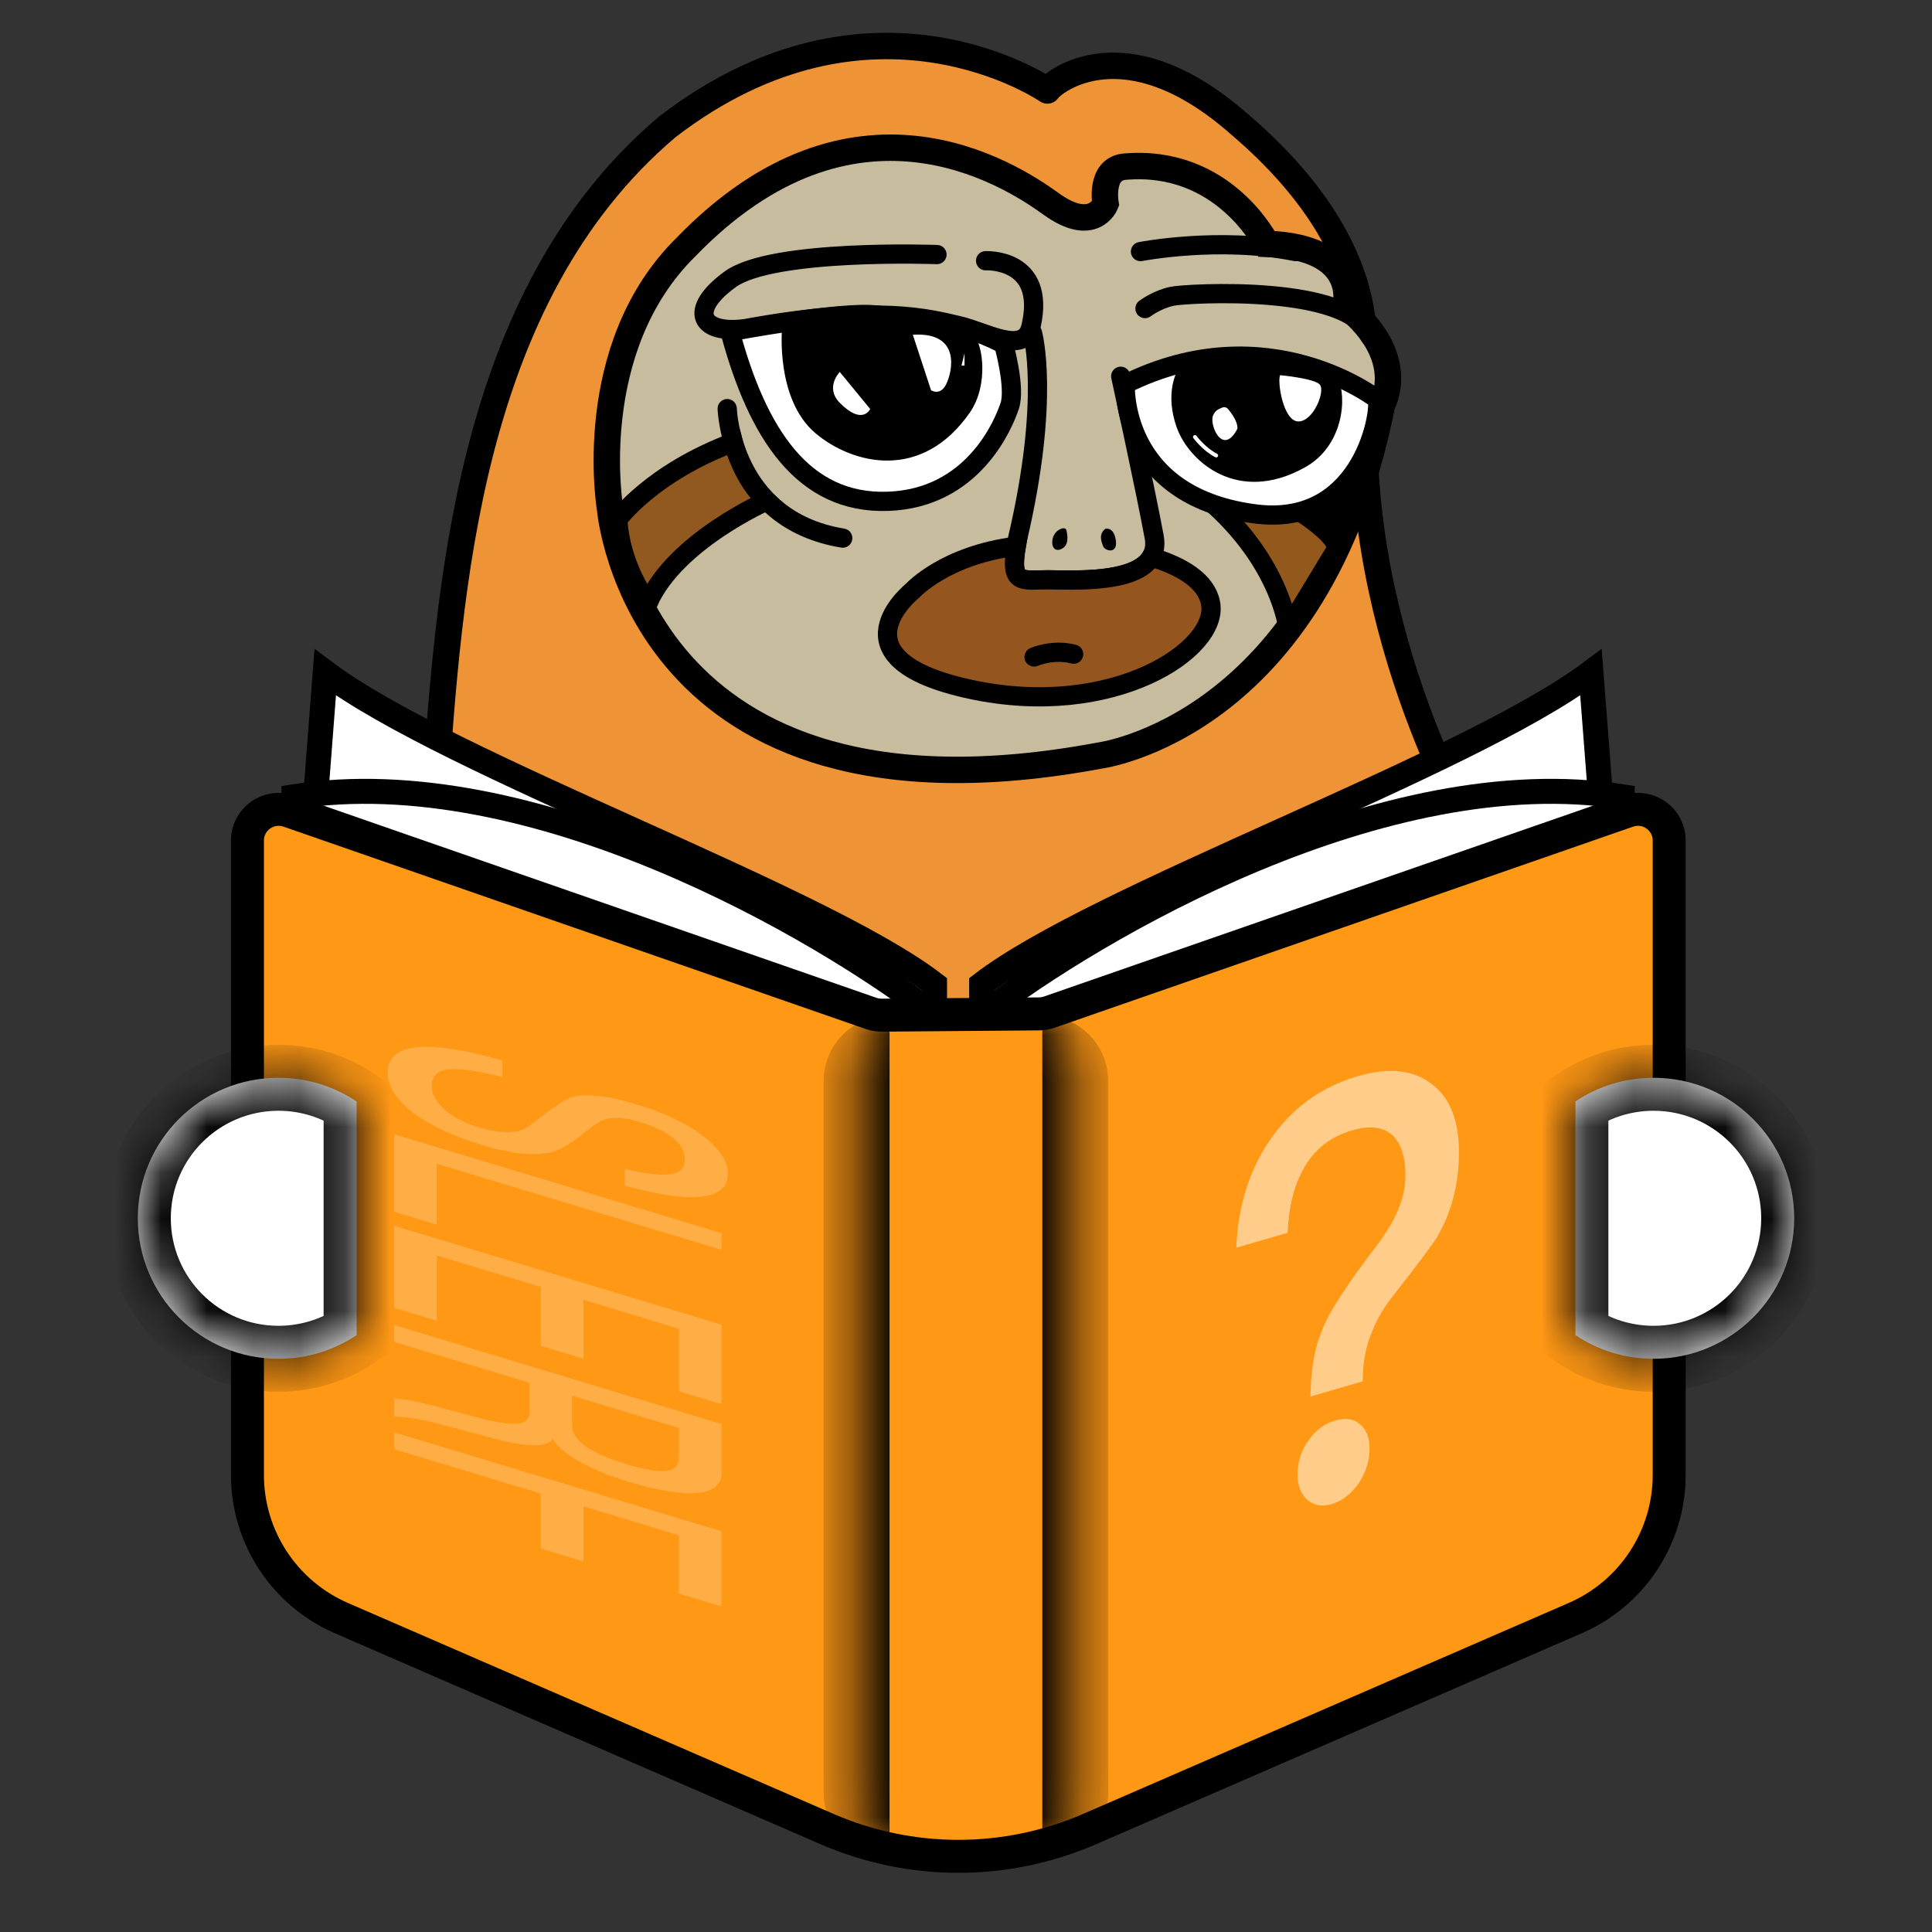 <svg width="42" height="42" viewBox="0 0 42 42" fill="none" xmlns="http://www.w3.org/2000/svg">
<rect x="0" y="0" width="42" height="42" fill="#333333" stroke="none"/>
<g id="Frame 1000002605">
<g id="Group 1792">
<path id="Vector" d="M9.447 17.32C9.187 22.187 8.012 22.748 8.012 22.748C8.012 22.748 10.678 23.34 16.597 23.538C22.216 23.722 29.241 23.557 29.936 23.538C29.969 23.538 30.002 23.551 30.021 23.584C30.164 23.794 30.84 24.669 32.265 24.787C32.525 24.787 31.94 24.129 30.964 23.472C30.964 23.472 32.525 24.655 32.85 24.195C33.175 23.735 31.354 22.485 30.899 22.288C30.899 22.288 32.59 23.274 32.785 23.077C32.98 22.88 32.33 21.762 30.053 20.71L32.265 18.56C32.265 18.56 29.569 14.277 29.663 9.135C29.728 9.201 29.988 8.412 29.598 7.82C29.598 7.82 30.184 5.452 26.932 2.69C24.46 0.52 22.899 1.77 22.769 1.967C22.769 1.967 18.958 -0.665 14.509 2.756C10.127 6.459 9.765 12.923 9.447 17.32Z" fill="#EE9336" stroke="black" stroke-width="0.574" stroke-miterlimit="10" stroke-linejoin="round"/>
<path id="Vector 141" d="M7.07 14.617C9.787 16.654 17.826 19.476 20.316 21.399V23.423H6.391L7.07 14.617Z" fill="white" stroke="black" stroke-width="0.543" stroke-linecap="round"/>
<path id="Vector 142" d="M34.586 14.617C31.869 16.654 23.831 19.476 21.34 21.399V23.423H35.266L34.586 14.617Z" fill="white" stroke="black" stroke-width="0.543" stroke-linecap="round"/>
<path id="Vector 140" d="M6.391 17.32C11.553 16.505 17.826 20.148 20.316 22.072V23.429H6.391V17.32Z" fill="white" stroke="black" stroke-width="0.543" stroke-linecap="round"/>
<path id="Vector 143" d="M35.266 17.32C30.103 16.505 23.831 20.148 21.34 22.072V23.429H35.266V17.32Z" fill="white" stroke="black" stroke-width="0.543" stroke-linecap="round"/>
<path id="Union" d="M5.379 18.273V32.064C5.379 33.415 6.181 34.637 7.421 35.176L17.976 39.761C19.798 40.553 21.868 40.553 23.69 39.761L34.245 35.176C35.485 34.637 36.287 33.415 36.287 32.064V18.273C36.287 17.806 35.826 17.479 35.385 17.632L22.813 22.002C22.739 22.027 22.661 22.041 22.583 22.041L19.173 22.069C19.091 22.069 19.009 22.056 18.932 22.029L6.281 17.632C5.84 17.479 5.379 17.806 5.379 18.273Z" fill="#FF9815" stroke="black" stroke-width="0.717" stroke-linecap="round"/>
<g id="Rectangle 4589">
<mask id="path-7-inside-1_3338_10768" fill="white">
<path d="M18.621 22.787C18.621 22.391 18.942 22.07 19.338 22.07H22.659C23.055 22.07 23.376 22.391 23.376 22.787V39.681C23.376 40.077 23.055 40.398 22.659 40.398H19.338C18.942 40.398 18.621 40.077 18.621 39.681V22.787Z"/>
</mask>
<path d="M18.621 22.07H23.376H18.621ZM23.376 40.398H18.621H23.376ZM19.338 40.398C18.546 40.398 17.904 39.756 17.904 38.964V23.504C17.904 22.712 18.546 22.07 19.338 22.07C19.338 22.07 19.338 22.391 19.338 22.787V39.681C19.338 40.077 19.338 40.398 19.338 40.398ZM22.659 22.07C23.451 22.07 24.093 22.712 24.093 23.504V38.964C24.093 39.756 23.451 40.398 22.659 40.398C22.659 40.398 22.659 40.077 22.659 39.681V22.787C22.659 22.391 22.659 22.07 22.659 22.07Z" fill="black" mask="url(#path-7-inside-1_3338_10768)"/>
</g>
<g id="Subtract">
<mask id="path-9-inside-2_3338_10768" fill="white">
<path fill-rule="evenodd" clip-rule="evenodd" d="M7.752 23.945C7.266 23.619 6.682 23.43 6.053 23.43C4.365 23.43 2.996 24.797 2.996 26.484C2.996 28.171 4.365 29.539 6.053 29.539C6.682 29.539 7.266 29.349 7.752 29.024V23.945Z"/>
</mask>
<path fill-rule="evenodd" clip-rule="evenodd" d="M7.752 23.945C7.266 23.619 6.682 23.43 6.053 23.43C4.365 23.43 2.996 24.797 2.996 26.484C2.996 28.171 4.365 29.539 6.053 29.539C6.682 29.539 7.266 29.349 7.752 29.024V23.945Z" fill="white"/>
<path d="M7.752 23.945H8.469V23.562L8.151 23.349L7.752 23.945ZM7.752 29.024L8.151 29.62L8.469 29.407V29.024H7.752ZM6.053 24.147C6.535 24.147 6.982 24.292 7.353 24.54L8.151 23.349C7.55 22.947 6.828 22.713 6.053 22.713V24.147ZM3.713 26.484C3.713 25.194 4.76 24.147 6.053 24.147V22.713C3.969 22.713 2.279 24.401 2.279 26.484H3.713ZM6.053 28.822C4.76 28.822 3.713 27.775 3.713 26.484H2.279C2.279 28.568 3.969 30.256 6.053 30.256V28.822ZM7.353 28.428C6.982 28.677 6.535 28.822 6.053 28.822V30.256C6.828 30.256 7.55 30.022 8.151 29.62L7.353 28.428ZM8.469 29.024V23.945H7.035V29.024H8.469Z" fill="black" mask="url(#path-9-inside-2_3338_10768)"/>
</g>
<g id="Subtract_2">
<mask id="path-11-inside-3_3338_10768" fill="white">
<path fill-rule="evenodd" clip-rule="evenodd" d="M34.248 23.945C34.734 23.619 35.318 23.43 35.947 23.43C37.635 23.43 39.004 24.797 39.004 26.484C39.004 28.171 37.635 29.539 35.947 29.539C35.318 29.539 34.734 29.349 34.248 29.024V23.945Z"/>
</mask>
<path fill-rule="evenodd" clip-rule="evenodd" d="M34.248 23.945C34.734 23.619 35.318 23.43 35.947 23.43C37.635 23.43 39.004 24.797 39.004 26.484C39.004 28.171 37.635 29.539 35.947 29.539C35.318 29.539 34.734 29.349 34.248 29.024V23.945Z" fill="white"/>
<path d="M34.248 23.945H33.531V23.562L33.849 23.349L34.248 23.945ZM34.248 29.024L33.849 29.62L33.531 29.407V29.024H34.248ZM35.947 24.147C35.465 24.147 35.018 24.292 34.647 24.54L33.849 23.349C34.45 22.947 35.172 22.713 35.947 22.713V24.147ZM38.287 26.484C38.287 25.194 37.24 24.147 35.947 24.147V22.713C38.031 22.713 39.721 24.401 39.721 26.484H38.287ZM35.947 28.822C37.24 28.822 38.287 27.775 38.287 26.484H39.721C39.721 28.568 38.031 30.256 35.947 30.256V28.822ZM34.647 28.428C35.018 28.677 35.465 28.822 35.947 28.822V30.256C35.172 30.256 34.45 30.022 33.849 29.62L34.647 28.428ZM33.531 29.024V23.945H34.965V29.024H33.531Z" fill="black" mask="url(#path-11-inside-3_3338_10768)"/>
</g>
<g id="Subtract_3">
<mask id="path-13-inside-4_3338_10768" fill="white">
<path fill-rule="evenodd" clip-rule="evenodd" d="M17.945 11.213C17.945 11.214 17.945 11.214 17.945 11.214C17.945 12.714 19.162 13.93 20.663 13.93C22.163 13.93 23.38 12.714 23.38 11.214C23.38 11.214 23.38 11.214 23.38 11.213L17.945 11.213Z"/>
</mask>
<path fill-rule="evenodd" clip-rule="evenodd" d="M17.945 11.213C17.945 11.214 17.945 11.214 17.945 11.214C17.945 12.714 19.162 13.93 20.663 13.93C22.163 13.93 23.38 12.714 23.38 11.214C23.38 11.214 23.38 11.214 23.38 11.213L17.945 11.213Z" fill="#FF9815"/>
<path d="M17.945 11.213L17.945 10.496L17.229 10.496L17.228 11.213L17.945 11.213ZM23.38 11.213L24.097 11.213L24.097 10.496L23.38 10.496L23.38 11.213ZM18.662 11.214C18.662 11.214 18.662 11.214 18.662 11.213L17.228 11.213C17.228 11.213 17.228 11.214 17.228 11.214L18.662 11.214ZM20.663 13.213C19.557 13.213 18.662 12.318 18.662 11.214L17.228 11.214C17.228 13.111 18.766 14.647 20.663 14.647L20.663 13.213ZM22.663 11.214C22.663 12.318 21.768 13.213 20.663 13.213L20.663 14.647C22.559 14.647 24.097 13.111 24.097 11.214L22.663 11.214ZM22.663 11.213C22.663 11.214 22.663 11.214 22.663 11.214C22.663 11.214 22.663 11.214 22.663 11.214L24.097 11.214C24.097 11.214 24.097 11.214 24.097 11.213C24.097 11.213 24.097 11.213 24.097 11.213L22.663 11.213ZM23.38 10.496L17.945 10.496L17.945 11.93L23.38 11.93L23.38 10.496Z" fill="black" mask="url(#path-13-inside-4_3338_10768)"/>
</g>
<g id="Group 1790">
<path id="Vector_2" d="M13.263 11.065C13.263 11.065 13.857 18.303 23.902 16.426C23.902 16.426 28.66 15.823 30.047 8.786C30.047 8.786 30.642 7.78 29.254 6.641C29.254 6.641 29.585 5.368 27.536 5.301C27.536 5.301 26.611 3.424 24.43 3.625C23.902 3.692 24.034 4.429 24.034 4.429C24.034 4.429 23.77 5.1 22.845 4.429C21.919 3.759 18.549 1.615 14.915 5.368C12.668 7.579 13.263 11.065 13.263 11.065Z" fill="#C7BC9E" stroke="black" stroke-width="0.574" stroke-miterlimit="10"/>
<path id="Vector_3" d="M22.446 7.242C22.446 7.242 22.843 8.65 22.116 11.733C21.918 12.738 22.182 12.604 22.777 12.604C23.371 12.604 25.288 12.738 25.09 11.666C24.891 10.593 24.363 8.18 24.363 8.18" stroke="black" stroke-width="0.418" stroke-miterlimit="10" stroke-linecap="round" stroke-linejoin="round"/>
<path id="Vector_4" d="M26.316 13.108C26.223 12.632 25.701 12.311 25.027 12.11C24.684 12.699 23.276 12.605 22.78 12.605C22.219 12.605 21.948 12.726 22.093 11.875C20.54 12.069 19.84 12.84 19.84 12.84C19.84 12.84 17.99 14.315 21.096 14.985C24.201 15.655 26.514 14.114 26.316 13.108Z" fill="#94551F" stroke="black" stroke-width="0.418" stroke-miterlimit="10"/>
<path id="Vector_5" d="M28 13.67C28 13.67 27.835 12.095 26.051 10.688C26.051 10.688 27.24 11.291 28.099 11.023C28.099 11.023 29.058 11.592 29.058 11.927L28 13.67Z" fill="#92581C" stroke="black" stroke-width="0.418" stroke-miterlimit="10"/>
<path id="Vector_6" d="M24.891 6.708C24.891 6.708 25.155 6.507 25.485 6.44C25.816 6.373 29.384 6.172 29.781 7.312" stroke="black" stroke-width="0.418" stroke-miterlimit="10" stroke-linecap="round" stroke-linejoin="round"/>
<path id="Vector_7" d="M24.793 5.469C24.793 5.469 26.511 5.134 28.163 5.469" stroke="black" stroke-width="0.418" stroke-miterlimit="10" stroke-linecap="round" stroke-linejoin="round"/>
<path id="Vector_8" d="M21.426 5.668C21.426 5.668 22.748 5.601 22.417 7.076C22.285 7.746 21.426 7.21 20.831 7.076C20.237 6.942 19.113 6.607 16.206 7.143C15.214 7.277 14.95 6.741 15.875 6.071C16.8 5.4 20.369 5.534 20.369 5.534" stroke="black" stroke-width="0.418" stroke-miterlimit="10" stroke-linecap="round" stroke-linejoin="round"/>
<path id="Vector_9" d="M16.668 10.891C16.668 10.891 14.685 11.762 14.091 13.102C14.091 13.102 13.496 12.365 13.43 11.293C13.43 11.293 14.157 10.287 15.941 9.617C15.941 9.617 16.139 10.421 16.668 10.891Z" fill="#91591F" stroke="black" stroke-width="0.418" stroke-miterlimit="10"/>
<path id="Vector_10" d="M15.809 8.883C15.809 8.883 15.875 11.296 18.32 11.698" stroke="black" stroke-width="0.418" stroke-miterlimit="10" stroke-linecap="round" stroke-linejoin="round"/>
<path id="Vector_11" d="M29.947 8.685C29.947 8.685 27.568 6.809 24.462 8.35C24.462 8.35 24.33 10.763 27.237 11.165C29.55 11.5 30.013 9.087 29.947 8.685Z" fill="white" stroke="black" stroke-width="0.418" stroke-miterlimit="10" stroke-linecap="round" stroke-linejoin="round"/>
<path id="Vector_12" d="M21.818 7.48C21.818 7.48 22.083 8.419 21.951 8.821C21.818 9.223 21.158 10.831 19.307 10.898C17.457 10.965 16.466 9.424 15.871 7.212C15.871 7.212 18.296 6.75 19.063 6.85C19.836 6.944 20.629 6.877 21.818 7.48Z" fill="white" stroke="black" stroke-width="0.418" stroke-miterlimit="10" stroke-linecap="round" stroke-linejoin="round"/>
<g id="Vector_13">
<path d="M22.48 14.282C22.48 14.282 22.884 14.101 23.34 14.221Z" fill="white"/>
<path d="M22.48 14.282C22.48 14.282 22.884 14.101 23.34 14.221" stroke="black" stroke-width="0.418" stroke-miterlimit="10" stroke-linecap="round" stroke-linejoin="round"/>
</g>
<path id="Vector_14" d="M28.989 11.742C28.989 11.742 29.518 10.871 29.518 10.469C29.518 10.469 29.121 11.005 28.395 11.206C28.395 11.206 28.659 11.608 28.989 11.742Z" fill="black"/>
<g id="Group">
<path id="Vector_15" d="M17.001 7.139C17.001 7.139 16.856 8.68 17.728 9.418C18.521 10.088 20.041 10.49 21.098 8.948C21.495 8.345 21.363 7.474 21.164 7.273C20.966 7.072 18.719 6.603 17.001 7.139Z" fill="black"/>
<path id="Vector_16" d="M18.256 8.086L18.917 8.891C18.917 8.891 18.752 9.26 18.256 8.757C17.926 8.421 18.256 8.086 18.256 8.086Z" fill="white"/>
<path id="Vector_17" d="M19.844 7.277L20.24 8.483C20.24 8.483 20.439 8.618 20.571 8.349C20.703 8.081 20.901 7.21 19.844 7.277Z" fill="white"/>
<path id="Vector_18" d="M20.968 7.68L20.902 7.948H20.968V7.68Z" fill="white"/>
</g>
<g id="Group_2">
<path id="Vector_19" d="M25.582 8.089C25.582 8.089 25.318 8.558 25.582 9.295C25.847 10.032 26.904 10.971 28.358 10.166C29.217 9.697 29.283 8.625 29.085 8.223C29.085 8.223 27.433 7.486 25.582 8.089Z" fill="black"/>
<path id="Vector_20" d="M27.829 8.156C27.829 8.156 28.556 8.223 28.688 8.357C28.82 8.492 28.556 9.162 28.226 9.162C27.895 9.162 27.763 8.29 27.829 8.156Z" fill="white"/>
<path id="Vector_21" d="M26.697 8.892C26.776 8.986 26.895 9.154 26.902 9.295C26.902 9.315 26.895 9.335 26.882 9.355C26.565 9.912 26.281 9.214 26.373 9.027C26.426 8.919 26.479 8.899 26.558 8.866C26.605 8.839 26.664 8.852 26.697 8.892Z" fill="white"/>
<path id="Vector_22" d="M25.977 9.5C25.977 9.5 26.175 9.768 26.439 9.902" stroke="white" stroke-width="0.084" stroke-miterlimit="10" stroke-linecap="round"/>
</g>
<path id="Vector_23" d="M24.026 11.497C24.026 11.497 24.211 11.437 24.257 11.745C24.304 12.054 24.02 11.98 23.98 11.873C23.934 11.745 23.887 11.618 24.026 11.497Z" fill="black"/>
<path id="Vector_24" d="M23.176 11.508C23.176 11.508 23.269 11.79 23.123 11.904C22.971 12.018 22.852 11.931 22.879 11.737C22.905 11.535 23.123 11.435 23.176 11.508Z" fill="black"/>
</g>
<path id="Vector_25" fill-rule="evenodd" clip-rule="evenodd" d="M29.519 23.395C30.206 23.195 30.75 23.259 31.15 23.586C31.557 23.903 31.745 24.447 31.713 25.218C31.688 25.836 31.532 26.392 31.245 26.885C31.148 27.047 30.837 27.464 30.312 28.135C30.105 28.387 29.947 28.651 29.838 28.925C29.715 29.204 29.646 29.5 29.633 29.813L29.625 30.029L28.487 30.36L28.496 30.143C28.516 29.652 28.603 29.229 28.758 28.875C28.907 28.497 29.329 27.856 30.024 26.951L30.215 26.657C30.426 26.294 30.538 25.956 30.551 25.643C30.568 25.211 30.48 24.894 30.285 24.691C30.083 24.499 29.787 24.459 29.397 24.572C28.915 24.712 28.56 24.995 28.332 25.421C28.128 25.782 28.015 26.241 27.992 26.8L26.876 27.124C26.914 26.201 27.167 25.408 27.635 24.745C28.104 24.073 28.732 23.623 29.519 23.395ZM29.022 30.882C29.256 30.814 29.441 30.844 29.575 30.972C29.718 31.09 29.783 31.284 29.772 31.555C29.762 31.809 29.674 32.052 29.511 32.284C29.348 32.498 29.16 32.637 28.948 32.699C28.728 32.762 28.547 32.727 28.406 32.592C28.264 32.458 28.198 32.263 28.209 32.009C28.22 31.738 28.303 31.501 28.459 31.297C28.608 31.086 28.795 30.948 29.022 30.882Z" fill="white" fill-opacity="0.5"/>
<path id="Vector_26" fill-rule="evenodd" clip-rule="evenodd" d="M15.297 26.008C14.931 26.066 14.36 25.988 13.582 25.776V25.412C14.054 25.521 14.386 25.558 14.579 25.524C14.785 25.495 14.888 25.389 14.888 25.207C14.888 25.05 14.818 24.907 14.679 24.78C14.519 24.628 14.26 24.498 13.901 24.39C13.582 24.293 13.33 24.277 13.144 24.339C13.044 24.368 12.898 24.463 12.705 24.625C12.4 24.865 12.167 25.004 12.008 25.044C11.636 25.138 11.124 25.087 10.473 24.89C9.842 24.699 9.34 24.463 8.968 24.182C8.609 23.905 8.43 23.615 8.43 23.312C8.43 23.022 8.602 22.845 8.948 22.781C9.367 22.71 10.024 22.8 10.921 23.051V23.415C10.357 23.271 9.955 23.217 9.715 23.253C9.496 23.285 9.386 23.401 9.386 23.601C9.386 23.779 9.479 23.952 9.665 24.12C9.845 24.282 10.094 24.411 10.413 24.508C10.805 24.626 11.117 24.644 11.35 24.562C11.43 24.53 11.589 24.419 11.828 24.228C12.114 24.014 12.31 23.889 12.416 23.853C12.742 23.767 13.217 23.819 13.841 24.008C14.466 24.197 14.958 24.434 15.316 24.72C15.655 24.991 15.825 25.254 15.825 25.51C15.825 25.793 15.649 25.959 15.297 26.008ZM15.685 27.171L9.496 25.3V26.624L8.569 26.344V24.656L15.685 26.807V27.171ZM15.685 30.526L14.758 30.246V28.885L12.685 28.258V29.538L11.758 29.258V27.978L9.496 27.294V28.712L8.569 28.432V26.647L15.685 28.797V30.526ZM15.685 32.02C15.685 32.267 15.523 32.411 15.197 32.452C14.838 32.492 14.323 32.41 13.652 32.208C13.28 32.095 12.948 31.961 12.655 31.805C12.336 31.633 12.127 31.465 12.028 31.302L12.008 31.296C11.868 31.467 11.45 31.461 10.752 31.277L9.616 30.974C9.177 30.855 8.828 30.797 8.569 30.799V30.402C8.782 30.41 9.094 30.47 9.506 30.581L10.393 30.818C10.778 30.921 11.064 30.965 11.25 30.949C11.423 30.93 11.509 30.85 11.509 30.711V30.061L8.569 29.172V28.805L15.685 30.956V32.02ZM14.758 31.043L12.436 30.341V30.991C12.436 31.151 12.539 31.303 12.745 31.448C12.944 31.587 13.233 31.714 13.612 31.828C14.004 31.947 14.293 31.996 14.479 31.976C14.665 31.953 14.758 31.858 14.758 31.69V31.043ZM15.685 34.922L14.758 34.642V33.376L12.685 32.749V33.945L11.758 33.665V32.469L8.569 31.505V31.137L15.685 33.288V34.922Z" fill="white" fill-opacity="0.2"/>
</g>
</g>
</svg>

